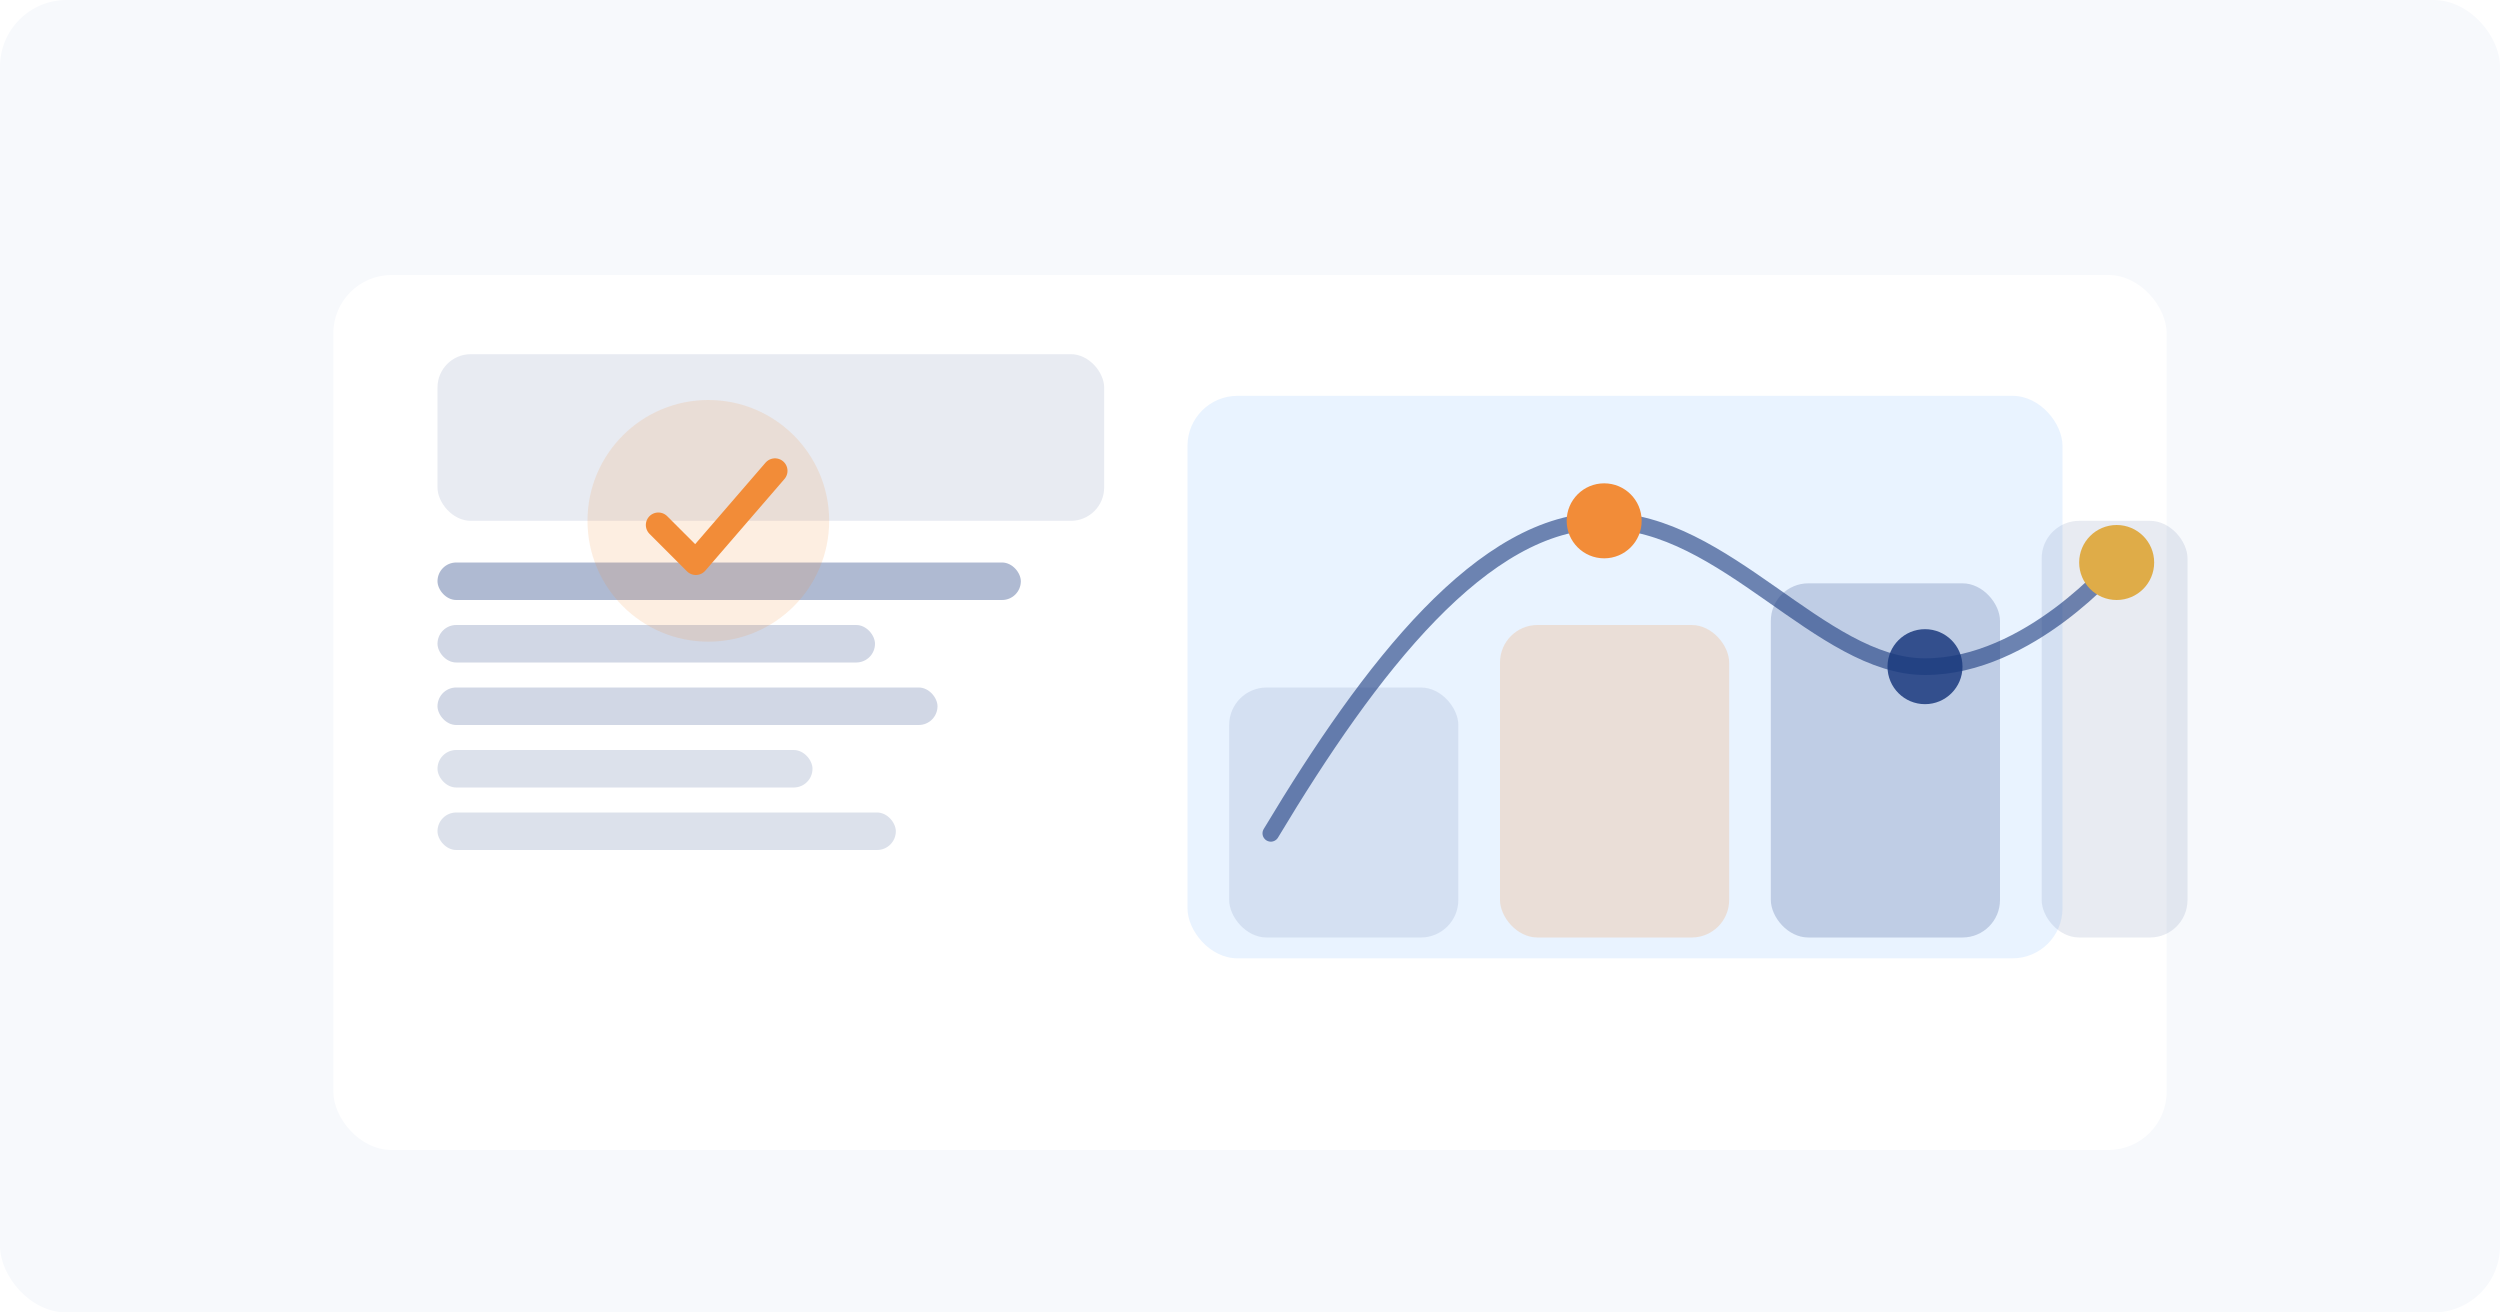 <svg width="1200" height="630" viewBox="0 0 1200 630" fill="none" xmlns="http://www.w3.org/2000/svg">
  <rect width="1200" height="630" rx="32" fill="#F7F9FC"/>
  <g filter="url(#shadow)">
    <rect x="160" y="120" width="880" height="420" rx="28" fill="white"/>
  </g>
  <rect x="210" y="170" width="320" height="80" rx="16" fill="#1A3A7E" opacity="0.1"/>
  <rect x="210" y="270" width="280" height="18" rx="9" fill="#1A3A7E" opacity="0.35"/>
  <rect x="210" y="300" width="210" height="18" rx="9" fill="#1A3A7E" opacity="0.2"/>
  <rect x="210" y="330" width="240" height="18" rx="9" fill="#1A3A7E" opacity="0.2"/>
  <rect x="210" y="360" width="180" height="18" rx="9" fill="#1A3A7E" opacity="0.15"/>
  <rect x="210" y="390" width="220" height="18" rx="9" fill="#1A3A7E" opacity="0.15"/>
  <rect x="570" y="190" width="420" height="270" rx="24" fill="#E9F3FF"/>
  <path d="M610 400C658 320 712 250 770 250C828 250 874 320 924 320C974 320 1016 270 1016 270" stroke="#1A3A7E" stroke-width="8" stroke-linecap="round" stroke-linejoin="round" opacity="0.6"/>
  <circle cx="770" cy="250" r="18" fill="#F28C38"/>
  <circle cx="924" cy="320" r="18" fill="#1A3A7E" opacity="0.85"/>
  <circle cx="1016" cy="270" r="18" fill="#F5B942"/>
  <rect x="590" y="330" width="110" height="120" rx="18" fill="#1A3A7E" opacity="0.1"/>
  <rect x="720" y="300" width="110" height="150" rx="18" fill="#F28C38" opacity="0.2"/>
  <rect x="850" y="280" width="110" height="170" rx="18" fill="#1A3A7E" opacity="0.2"/>
  <rect x="980" y="250" width="70" height="200" rx="18" fill="#1A3A7E" opacity="0.1"/>
  <circle cx="340" cy="250" r="58" fill="#F28C38" opacity="0.15"/>
  <path d="M316 252l18 18 38-44" stroke="#F28C38" stroke-width="12" stroke-linecap="round" stroke-linejoin="round"/>
  <defs>
    <filter id="shadow" x="120" y="90" width="960" height="480" filterUnits="userSpaceOnUse" color-interpolation-filters="sRGB">
      <feFlood flood-opacity="0" result="BackgroundImageFix"/>
      <feGaussianBlur in="BackgroundImageFix" stdDeviation="30"/>
      <feComposite in2="SourceAlpha" operator="in" result="effect1_backgroundBlur"/>
      <feOffset dy="12"/>
      <feGaussianBlur stdDeviation="24"/>
      <feColorMatrix type="matrix" values="0 0 0 0 0.1 0 0 0 0 0.2 0 0 0 0 0.4 0 0 0 0.12 0"/>
      <feBlend mode="normal" in2="effect1_backgroundBlur" result="effect2_dropShadow"/>
      <feBlend mode="normal" in="SourceGraphic" in2="effect2_dropShadow" result="shape"/>
    </filter>
  </defs>
</svg>
